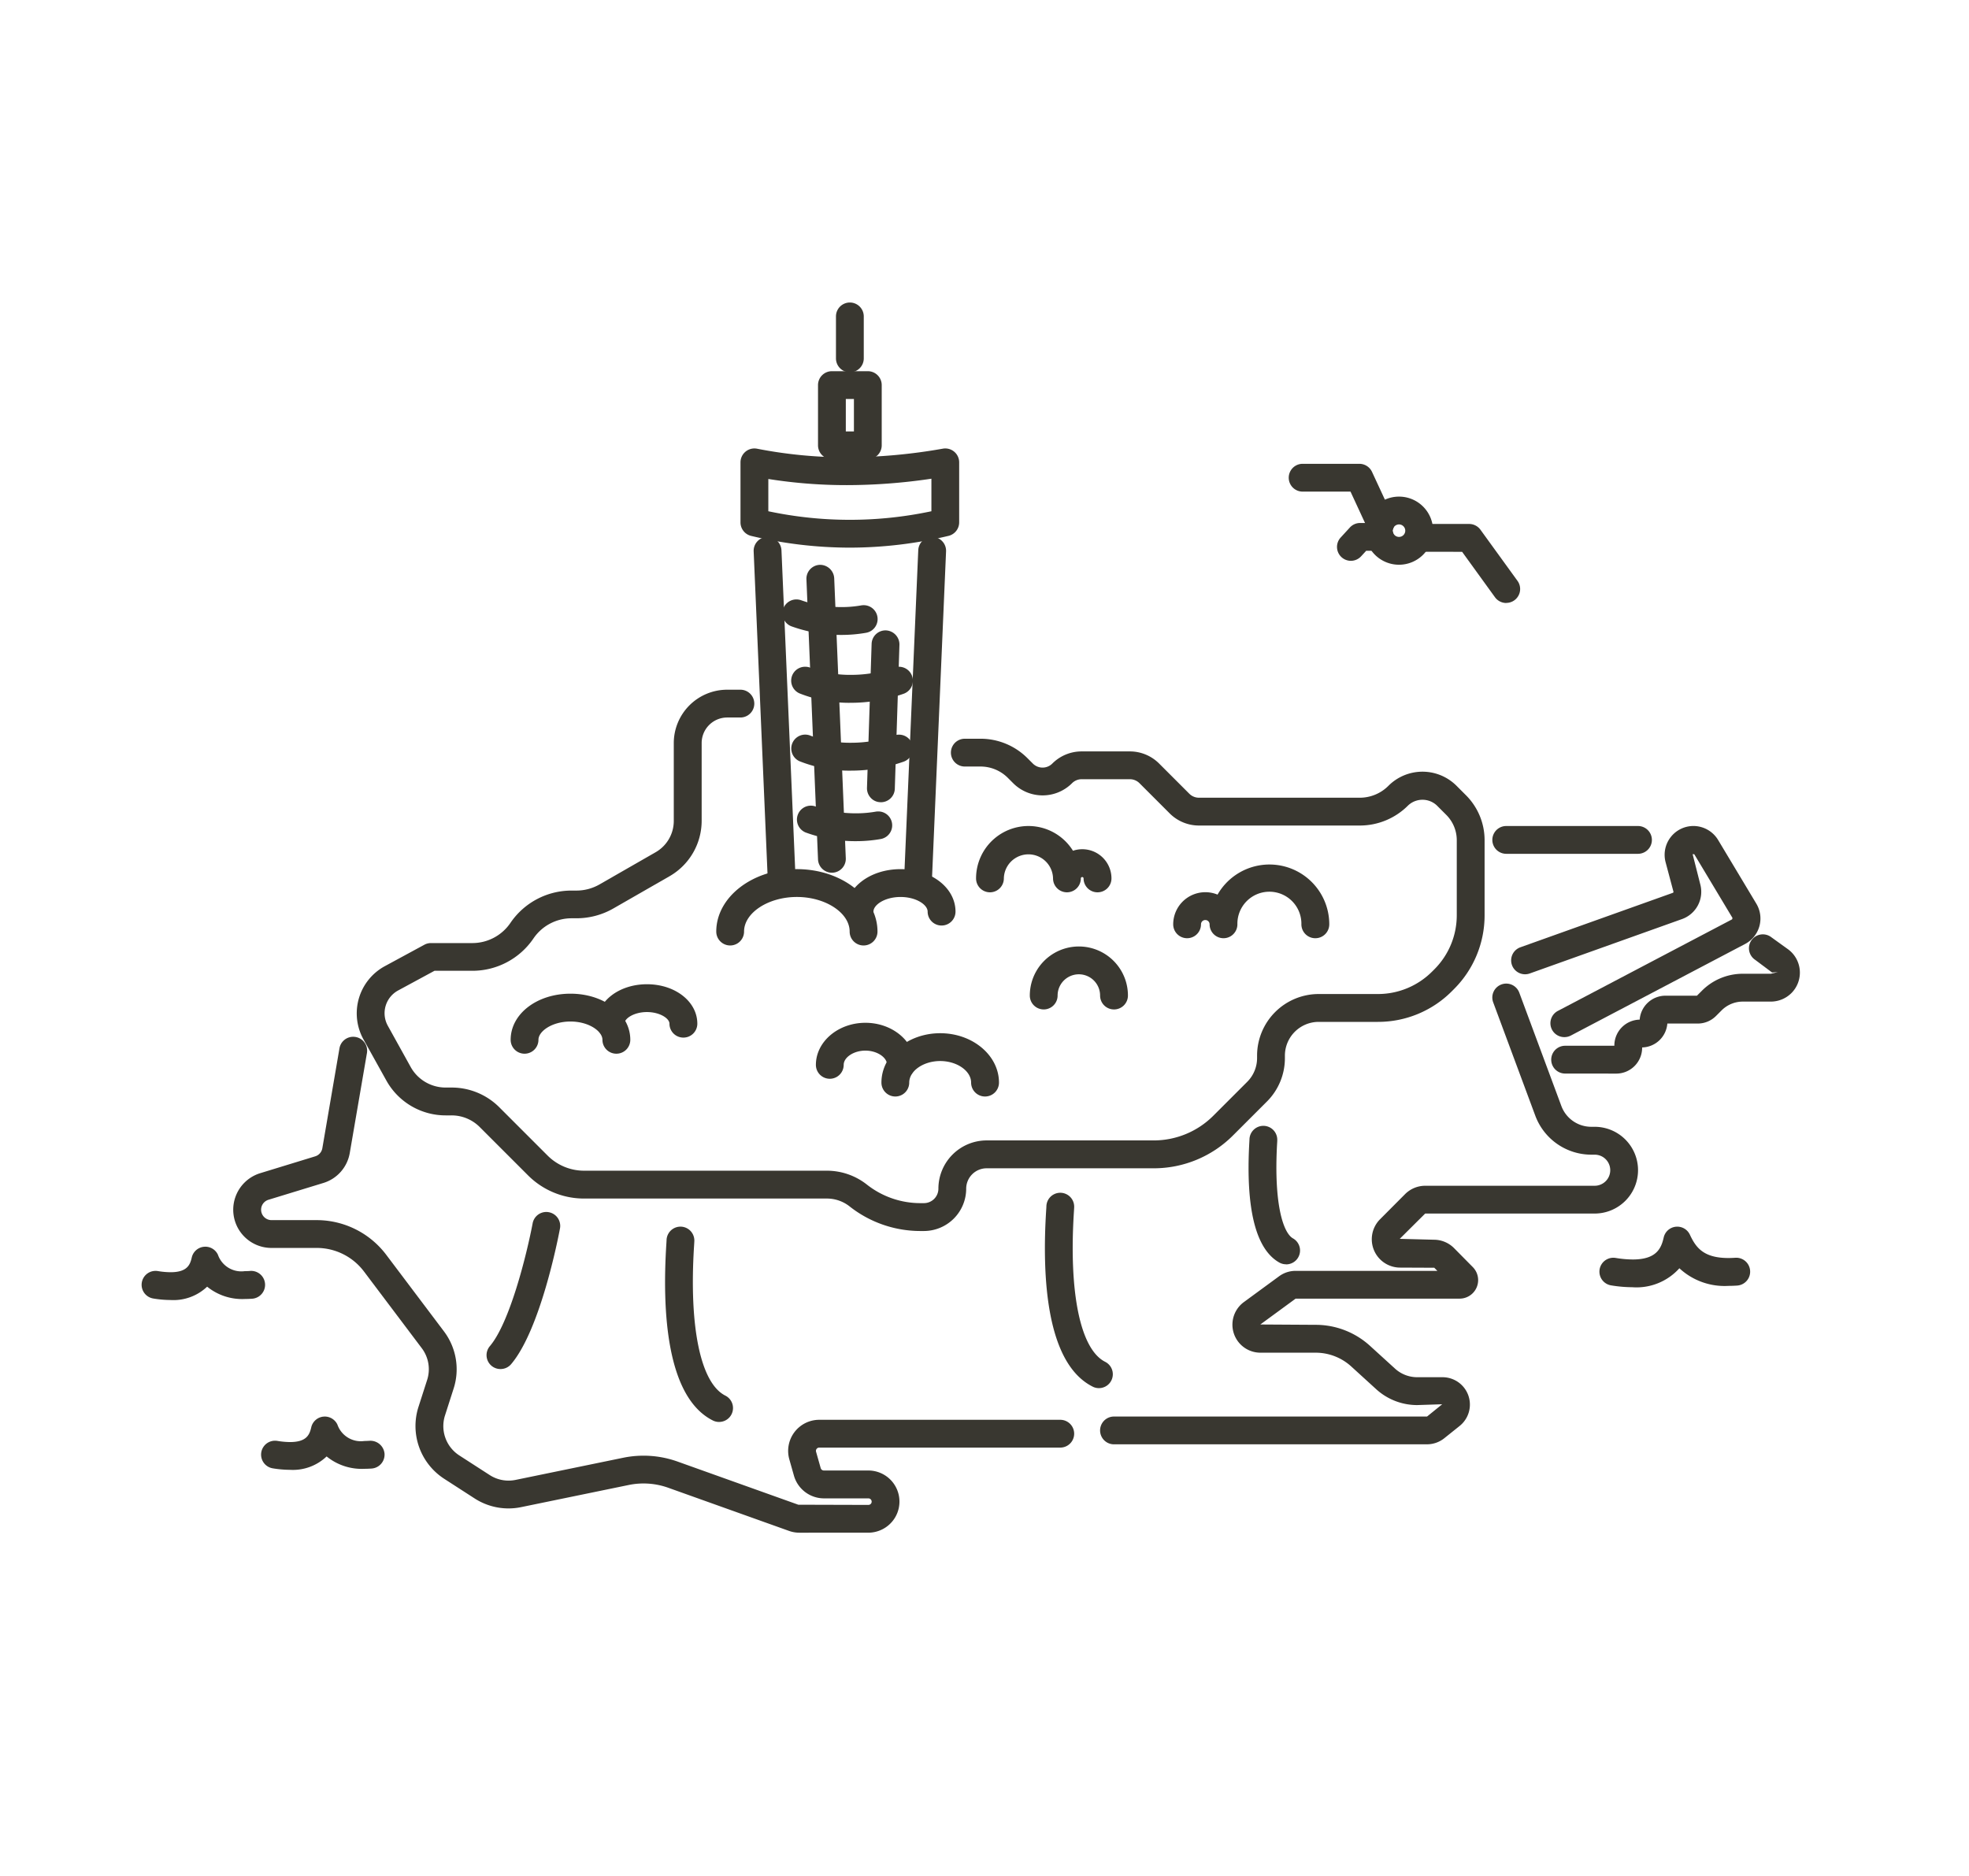 <svg xmlns="http://www.w3.org/2000/svg" width="170" height="162" viewBox="0 0 170 162">
  <g id="湘南" transform="translate(85 81)">
    <g id="グループ_20660" data-name="グループ 20660" transform="translate(-85 -81)">
      <rect id="長方形_9517" data-name="長方形 9517" width="170" height="162" fill="#fff"/>
      <g id="グループ_20659" data-name="グループ 20659">
        <g id="グループ_20657" data-name="グループ 20657">
          <path id="パス_116384" data-name="パス 116384" d="M153.288,77.374h-3.283l-.366-.547-.122-.236-2.882-4.252-.615.329-.005-.15-19.028.072h0l-.169-2.523-4.056-2.154L117.9,70.241l-15.18-.333L97.9,65.4l-5.537.873-2.74,1.341L85.7,64.7l-2.947.352L80.1,64.7l-.152-.044.73-19.043h1.165v-5.4H65.365v5.4h.771l.89,15.282-.249-.072H63.27c.01,0-2.205.931-2.205.931l-1.516,1.084.292,8.659L56.4,75.914l-4.426,1.46H17.643a3.975,3.975,0,0,0-3.975,3.975v50.058a3.975,3.975,0,0,0,3.975,3.975H153.288a3.975,3.975,0,0,0,3.975-3.975V81.349A3.975,3.975,0,0,0,153.288,77.374Z" fill="#fff"/>
          <rect id="長方形_9518" data-name="長方形 9518" width="2.888" height="5.887" transform="translate(72.057 32.935)" fill="#fff"/>
          <path id="パス_116385" data-name="パス 116385" d="M121.02,47.078a1.188,1.188,0,1,0-1.188-1.188A1.187,1.187,0,0,0,121.02,47.078Z" fill="#fff"/>
        </g>
        <g id="グループ_20658" data-name="グループ 20658">
          <path id="パス_116386" data-name="パス 116386" d="M73.376,47.284a36.745,36.745,0,0,1-8.521-1.013,1.2,1.2,0,0,1-.922-1.168V39.92a1.2,1.2,0,0,1,1.2-1.2,1.2,1.2,0,0,1,.231.022,39.844,39.844,0,0,0,7.755.743,48.027,48.027,0,0,0,8.286-.747,1.15,1.15,0,0,1,.208-.019,1.2,1.2,0,0,1,1.2,1.2V45.1a1.2,1.2,0,0,1-.922,1.168A36.723,36.723,0,0,1,73.376,47.284Zm-7.04-3.142a33.9,33.9,0,0,0,14.08,0v-2.81a49.7,49.7,0,0,1-7.291.554,42.93,42.93,0,0,1-6.789-.53Z" fill="#393730"/>
          <path id="パス_116387" data-name="パス 116387" d="M71.826,39.649a1.2,1.2,0,0,1-1.2-1.2v-5.2a1.2,1.2,0,0,1,1.2-1.2h3.1a1.2,1.2,0,0,1,1.2,1.2v5.2a1.2,1.2,0,0,1-1.2,1.2Zm1.9-2.4v-2.8h-.7v2.8Z" fill="#393730"/>
          <path id="パス_116388" data-name="パス 116388" d="M73.376,32.145a1.2,1.2,0,0,1-1.2-1.2V27.319a1.2,1.2,0,0,1,2.4,0v3.625A1.2,1.2,0,0,1,73.376,32.145Z" fill="#393730"/>
          <path id="パス_116389" data-name="パス 116389" d="M67.485,77.043a1.2,1.2,0,0,1-1.2-1.15L65.07,47.611a1.2,1.2,0,0,1,1.148-1.252h0a1.216,1.216,0,0,1,1.252,1.148l1.215,28.284a1.2,1.2,0,0,1-1.149,1.251Z" fill="#393730"/>
          <path id="パス_116390" data-name="パス 116390" d="M79.19,77.041a1.181,1.181,0,0,1-.809-.385,1.2,1.2,0,0,1-.316-.865l1.216-28.284a1.2,1.2,0,0,1,2.4.1L80.465,75.894a1.2,1.2,0,0,1-1.2,1.149Z" fill="#393730"/>
          <path id="パス_116391" data-name="パス 116391" d="M71.826,75.351a1.2,1.2,0,0,1-1.2-1.152l-1-24.181a1.2,1.2,0,0,1,1.151-1.249h0a1.224,1.224,0,0,1,1.247,1.151l1,24.18a1.2,1.2,0,0,1-1.151,1.25Z" fill="#393730"/>
          <path id="パス_116392" data-name="パス 116392" d="M75.971,69.261a1.154,1.154,0,0,1-.792-.375,1.2,1.2,0,0,1-.325-.859l.4-12.435a1.2,1.2,0,0,1,1.183-1.164,1.218,1.218,0,0,1,1.219,1.239l-.4,12.435a1.2,1.2,0,0,1-1.2,1.164A.805.805,0,0,1,75.971,69.261Z" fill="#393730"/>
          <path id="パス_116393" data-name="パス 116393" d="M72.653,54.82a12.581,12.581,0,0,1-4.337-.748,1.2,1.2,0,0,1,.447-2.316,1.219,1.219,0,0,1,.446.085,10.463,10.463,0,0,0,3.46.575,9.639,9.639,0,0,0,1.679-.144,1.139,1.139,0,0,1,.207-.019,1.2,1.2,0,0,1,.211,2.384A12.2,12.2,0,0,1,72.653,54.82Z" fill="#393730"/>
          <path id="パス_116394" data-name="パス 116394" d="M73.9,72.627a12.456,12.456,0,0,1-4.342-.75,1.2,1.2,0,0,1,.9-2.228,10.475,10.475,0,0,0,3.461.574A9.838,9.838,0,0,0,75.6,70.08a1.15,1.15,0,0,1,.208-.019,1.2,1.2,0,0,1,.21,2.385A12.249,12.249,0,0,1,73.9,72.627Z" fill="#393730"/>
          <path id="パス_116395" data-name="パス 116395" d="M73.484,60.68a11.569,11.569,0,0,1-4.454-.812,1.2,1.2,0,0,1,.49-2.3,1.217,1.217,0,0,1,.486.1,9.684,9.684,0,0,0,3.5.6,11.2,11.2,0,0,0,3.7-.632,1.185,1.185,0,0,1,.4-.067,1.2,1.2,0,0,1,.4,2.335A13.708,13.708,0,0,1,73.484,60.68Z" fill="#393730"/>
          <path id="パス_116396" data-name="パス 116396" d="M73.484,66.538a11.559,11.559,0,0,1-4.454-.813,1.2,1.2,0,1,1,.977-2.194,9.735,9.735,0,0,0,3.5.6,11.223,11.223,0,0,0,3.7-.631,1.188,1.188,0,0,1,.4-.069,1.2,1.2,0,0,1,.4,2.336A13.684,13.684,0,0,1,73.484,66.538Z" fill="#393730"/>
          <path id="パス_116397" data-name="パス 116397" d="M79.455,106.287a9.865,9.865,0,0,1-6.1-2.123,3.167,3.167,0,0,0-1.957-.68H50.442a6.832,6.832,0,0,1-4.867-2.017l-4.153-4.153a3.433,3.433,0,0,0-2.439-1.01h-.51A5.853,5.853,0,0,1,33.361,93.3l-1.976-3.553a4.635,4.635,0,0,1,1.841-6.327l3.409-1.848a1.2,1.2,0,0,1,.573-.146h3.571a3.979,3.979,0,0,0,3.29-1.741,6.373,6.373,0,0,1,5.275-2.792h.43a3.993,3.993,0,0,0,1.979-.527l4.859-2.787a3.114,3.114,0,0,0,1.561-2.7V64.158A4.613,4.613,0,0,1,62.78,59.55h1.145a1.2,1.2,0,1,1,0,2.4H62.78a2.206,2.206,0,0,0-2.2,2.2v6.723a5.522,5.522,0,0,1-2.768,4.779l-4.859,2.788a6.4,6.4,0,0,1-3.175.845h-.43a3.98,3.98,0,0,0-3.29,1.742,6.373,6.373,0,0,1-5.275,2.792H37.513l-3.141,1.7a2.234,2.234,0,0,0-.888,3.047L35.46,92.13A3.449,3.449,0,0,0,38.473,93.9h.51a5.81,5.81,0,0,1,4.137,1.714l4.153,4.153a4.455,4.455,0,0,0,3.169,1.313H71.4a5.58,5.58,0,0,1,3.448,1.2,7.453,7.453,0,0,0,4.611,1.6h.312a1.25,1.25,0,0,0,1.249-1.25,4.17,4.17,0,0,1,4.166-4.165H99.589a7.277,7.277,0,0,0,5.181-2.146l2.91-2.91a2.9,2.9,0,0,0,.854-2.062v-.206a5.323,5.323,0,0,1,5.317-5.316h5.107a6.6,6.6,0,0,0,4.695-1.946l.178-.177a6.6,6.6,0,0,0,1.944-4.7V72.552a3.094,3.094,0,0,0-.912-2.2l-.808-.808a1.811,1.811,0,0,0-2.482,0,5.874,5.874,0,0,1-4.183,1.733H103.523a3.568,3.568,0,0,1-2.538-1.051l-2.6-2.6a1.175,1.175,0,0,0-.838-.348H93.394a1.179,1.179,0,0,0-.839.348,3.594,3.594,0,0,1-5.075,0l-.46-.46a3.333,3.333,0,0,0-2.373-.983H83.3a1.2,1.2,0,1,1,0-2.4h1.344a5.72,5.72,0,0,1,4.072,1.686l.459.459a1.188,1.188,0,0,0,1.678,0,3.572,3.572,0,0,1,2.538-1.05h4.151a3.572,3.572,0,0,1,2.538,1.05l2.6,2.6a1.179,1.179,0,0,0,.839.348H117.39a3.494,3.494,0,0,0,2.485-1.029,4.155,4.155,0,0,1,5.88,0l.806.807a5.482,5.482,0,0,1,1.616,3.9V79.01a8.983,8.983,0,0,1-2.648,6.394l-.177.178a8.985,8.985,0,0,1-6.394,2.648h-5.107a2.919,2.919,0,0,0-2.915,2.915v.206a5.288,5.288,0,0,1-1.556,3.76l-2.912,2.911a9.665,9.665,0,0,1-6.879,2.85H85.182a1.765,1.765,0,0,0-1.763,1.762,3.657,3.657,0,0,1-3.652,3.653Z" fill="#393730"/>
          <path id="パス_116398" data-name="パス 116398" d="M53.214,90.978a1.2,1.2,0,0,1-1.2-1.2c0-.745-1.181-1.579-2.762-1.579s-2.763.834-2.763,1.579a1.2,1.2,0,0,1-2.4,0c0-2.233,2.268-3.982,5.165-3.982s5.165,1.749,5.165,3.982A1.2,1.2,0,0,1,53.214,90.978Z" fill="#393730"/>
          <path id="パス_116399" data-name="パス 116399" d="M59,89.587a1.2,1.2,0,0,1-1.2-1.2c0-.465-.849-1.005-1.945-1.005s-1.944.54-1.944,1.005a1.2,1.2,0,0,1-2.4,0c0-1.91,1.91-3.407,4.347-3.407s4.348,1.5,4.348,3.407A1.2,1.2,0,0,1,59,89.587Z" fill="#393730"/>
          <path id="パス_116400" data-name="パス 116400" d="M85.044,94.673a1.2,1.2,0,0,1-1.2-1.2c0-1.01-1.223-1.862-2.671-1.862s-2.672.852-2.672,1.862a1.2,1.2,0,0,1-2.4,0c0-2.351,2.277-4.264,5.075-4.264s5.074,1.913,5.074,4.264A1.2,1.2,0,0,1,85.044,94.673Z" fill="#393730"/>
          <path id="パス_116401" data-name="パス 116401" d="M96.18,87.156a1.2,1.2,0,0,1-1.2-1.2,1.834,1.834,0,1,0-3.668,0,1.2,1.2,0,0,1-2.4,0,4.236,4.236,0,1,1,8.472,0A1.2,1.2,0,0,1,96.18,87.156Z" fill="#393730"/>
          <path id="パス_116402" data-name="パス 116402" d="M77.789,93.142a1.2,1.2,0,0,1-1.2-1.2c0-.655-.875-1.231-1.874-1.231s-1.872.576-1.872,1.231a1.2,1.2,0,0,1-2.4,0c0-2,1.918-3.633,4.274-3.633s4.276,1.63,4.276,3.633A1.2,1.2,0,0,1,77.789,93.142Z" fill="#393730"/>
          <path id="パス_116403" data-name="パス 116403" d="M94.754,77.043a1.2,1.2,0,0,1-1.2-1.2.118.118,0,1,0-.236,0,1.2,1.2,0,0,1-2.4,0,2.124,2.124,0,0,0-4.247,0,1.2,1.2,0,0,1-2.4,0,4.525,4.525,0,0,1,8.368-2.388,2.518,2.518,0,0,1,3.323,2.388A1.2,1.2,0,0,1,94.754,77.043Z" fill="#393730"/>
          <path id="パス_116404" data-name="パス 116404" d="M113.56,81.007a1.2,1.2,0,0,1-1.2-1.2,2.763,2.763,0,1,0-5.525,0,1.2,1.2,0,0,1-2.4,0,.371.371,0,1,0-.743,0,1.2,1.2,0,1,1-2.4,0,2.775,2.775,0,0,1,3.829-2.565,5.164,5.164,0,0,1,9.646,2.565A1.2,1.2,0,0,1,113.56,81.007Z" fill="#393730"/>
          <path id="パス_116405" data-name="パス 116405" d="M120.789,48.76a2.941,2.941,0,1,1,2.941-2.941A2.945,2.945,0,0,1,120.789,48.76Zm0-3.48a.539.539,0,1,0,.539.539A.54.54,0,0,0,120.789,45.28Z" fill="#393730"/>
          <path id="パス_116406" data-name="パス 116406" d="M116.636,48.422a1.2,1.2,0,0,1-.884-2.013l.795-.866a1.2,1.2,0,0,1,.884-.388h1.7a1.2,1.2,0,1,1,0,2.4h-1.176l-.438.476A1.206,1.206,0,0,1,116.636,48.422Z" fill="#393730"/>
          <path id="パス_116407" data-name="パス 116407" d="M130.046,52.063a1.205,1.205,0,0,1-.974-.5l-2.836-3.919-3.709-.005a1.2,1.2,0,0,1,0-2.4l4.323,0a1.21,1.21,0,0,1,.971.5l3.2,4.417a1.2,1.2,0,0,1-.972,1.9Z" fill="#393730"/>
          <path id="パス_116408" data-name="パス 116408" d="M119.18,46.359a1.207,1.207,0,0,1-1.09-.695L116.6,42.446h-4.133a1.2,1.2,0,0,1,0-2.4h4.9a1.207,1.207,0,0,1,1.09.695l1.815,3.914a1.2,1.2,0,0,1-.585,1.6A1.191,1.191,0,0,1,119.18,46.359Z" fill="#393730"/>
          <path id="パス_116409" data-name="パス 116409" d="M69.02,132.335a2.669,2.669,0,0,1-.9-.156l-10.424-3.724a6.339,6.339,0,0,0-3.411-.24L45,130.126a5.389,5.389,0,0,1-4.029-.754l-2.625-1.695a5.424,5.424,0,0,1-2.217-6.2l.752-2.339a3.015,3.015,0,0,0-.463-2.73l-5-6.635a5.106,5.106,0,0,0-4.061-2.025H23.441a3.3,3.3,0,0,1-.965-6.457l4.734-1.45a.889.889,0,0,0,.621-.706l1.477-8.618a1.2,1.2,0,0,1,1.188-1,1.188,1.188,0,0,1,.2.017,1.2,1.2,0,0,1,.985,1.386L30.2,99.541a3.285,3.285,0,0,1-2.287,2.6l-4.735,1.449a.9.9,0,0,0-.569.52.9.9,0,0,0,.832,1.237h3.917a7.527,7.527,0,0,1,5.981,2.983l5,6.634a5.427,5.427,0,0,1,.831,4.91l-.75,2.338a3.015,3.015,0,0,0,1.233,3.45l2.624,1.694a3,3,0,0,0,1.626.482,3.087,3.087,0,0,0,.613-.062l9.285-1.911a8.734,8.734,0,0,1,4.7.329l10.424,3.725,6.051.017a.288.288,0,0,0,.242-.137.283.283,0,0,0-.242-.428H71.132a2.7,2.7,0,0,1-2.581-1.948l-.4-1.413a2.686,2.686,0,0,1,2.581-3.423h20.81a1.2,1.2,0,0,1,0,2.4H70.729a.283.283,0,0,0-.271.36l.4,1.412a.288.288,0,0,0,.271.206h3.843a2.684,2.684,0,0,1,2.292,4.083,2.7,2.7,0,0,1-2.292,1.286Z" fill="#393730"/>
          <path id="パス_116410" data-name="パス 116410" d="M43.211,118.205a1.2,1.2,0,0,1-.915-1.98c1.706-2.008,3.16-7.815,3.691-10.6a1.2,1.2,0,0,1,1.179-.982,1.131,1.131,0,0,1,.223.022,1.2,1.2,0,0,1,.959,1.4c-.166.889-1.7,8.753-4.222,11.723A1.2,1.2,0,0,1,43.211,118.205Z" fill="#393730"/>
          <path id="パス_116411" data-name="パス 116411" d="M62.084,122.774a1.206,1.206,0,0,1-.538-.128c-4-2.013-4.388-9.412-4.013-15.266l.016-.27a1.2,1.2,0,0,1,2.4,0c0,.055-.008.2-.022.422-.451,7.042.556,11.888,2.695,12.966a1.2,1.2,0,0,1-.541,2.274Z" fill="#393730"/>
          <path id="パス_116412" data-name="パス 116412" d="M94.879,119.853a1.167,1.167,0,0,1-.543-.131c-3.993-2.009-4.384-9.408-4.009-15.262.01-.158.015-.243.016-.282a1.2,1.2,0,0,1,2.4.014c0,.056-.008.2-.022.422-.45,7.042.557,11.888,2.695,12.966a1.2,1.2,0,0,1-.54,2.273Z" fill="#393730"/>
          <path id="パス_116413" data-name="パス 116413" d="M111.039,109.161a1.194,1.194,0,0,1-.591-.156c-2.042-1.153-2.911-4.66-2.581-10.423l.01-.191a1.2,1.2,0,0,1,2.4.03c0,.04,0,.142-.013.3-.3,5.31.545,7.734,1.366,8.2a1.2,1.2,0,0,1-.592,2.247Z" fill="#393730"/>
          <path id="パス_116414" data-name="パス 116414" d="M96.18,124.705a1.2,1.2,0,1,1,0-2.4h27.029l1.309-1.06-2.159.071a5.25,5.25,0,0,1-3.539-1.369l-2.153-1.962a4.562,4.562,0,0,0-3.079-1.192h-4.764a2.419,2.419,0,0,1-1.431-4.369l3.038-2.227a2.4,2.4,0,0,1,1.431-.469H124.1l-.266-.269-2.951-.013a2.447,2.447,0,0,1-1.733-4.173l2.163-2.172a2.46,2.46,0,0,1,1.734-.721h14.635a1.35,1.35,0,0,0,.949-.393,1.341,1.341,0,0,0-.949-2.291h-.3a5.167,5.167,0,0,1-4.823-3.354l-3.638-9.794A1.2,1.2,0,0,1,129.628,85a1.2,1.2,0,0,1,1.544.708l3.637,9.794a2.755,2.755,0,0,0,2.571,1.787h.3a3.745,3.745,0,0,1,0,7.49H123.047l-2.195,2.184,2.95.076a2.464,2.464,0,0,1,1.741.727l1.612,1.632a1.6,1.6,0,0,1-1.139,2.728H111.862l-3.048,2.232,4.774.029a6.961,6.961,0,0,1,4.7,1.819l2.152,1.959a2.843,2.843,0,0,0,1.922.745h2.185a2.363,2.363,0,0,1,1.475,4.208l-1.334,1.068a2.382,2.382,0,0,1-1.476.517Z" fill="#393730"/>
          <path id="パス_116415" data-name="パス 116415" d="M130.046,73.719a1.2,1.2,0,1,1,0-2.4h11.375a1.2,1.2,0,0,1,0,2.4Z" fill="#393730"/>
          <path id="パス_116416" data-name="パス 116416" d="M135.062,89.546a1.2,1.2,0,0,1-.559-2.263l15.045-7.907.033-.119-3.3-5.5-.142-.008.663,2.618a2.5,2.5,0,0,1-1.568,2.983l-13.156,4.7a1.186,1.186,0,0,1-.4.07,1.2,1.2,0,0,1-.406-2.332l13.157-4.7a.088.088,0,0,0,.054-.1l-.678-2.542a2.489,2.489,0,0,1,2.4-3.129,2.5,2.5,0,0,1,2.133,1.206l3.3,5.5a2.488,2.488,0,0,1-.975,3.484l-15.044,7.906A1.209,1.209,0,0,1,135.062,89.546Z" fill="#393730"/>
          <path id="パス_116417" data-name="パス 116417" d="M140.921,111.14a11.4,11.4,0,0,1-1.812-.158,1.2,1.2,0,0,1,.191-2.386,1.151,1.151,0,0,1,.193.016,9.407,9.407,0,0,0,1.477.133c2.067,0,2.462-.981,2.671-1.9a1.2,1.2,0,0,1,1.044-.928c.017,0,.111-.006.128-.006a1.2,1.2,0,0,1,1.087.691c.5,1.063,1.127,2.017,3.328,2.017.186,0,.38-.007.586-.022h.005a1.2,1.2,0,0,1,.166,2.4q-.392.027-.749.027a5.728,5.728,0,0,1-4.241-1.521A4.974,4.974,0,0,1,140.921,111.14Z" fill="#393730"/>
          <path id="パス_116418" data-name="パス 116418" d="M14.711,112.244a9.118,9.118,0,0,1-1.466-.128,1.2,1.2,0,0,1,.193-2.386,1.226,1.226,0,0,1,.19.015,6.943,6.943,0,0,0,1.095.1c1.425,0,1.687-.627,1.833-1.268a1.2,1.2,0,0,1,1.042-.929c.018,0,.112-.007.13-.007a1.2,1.2,0,0,1,1.087.693,2.14,2.14,0,0,0,2.325,1.417c.145,0,.3,0,.46-.018h0a1.2,1.2,0,0,1,.168,2.4q-.321.022-.613.023a4.794,4.794,0,0,1-3.271-1.064A4.215,4.215,0,0,1,14.711,112.244Z" fill="#393730"/>
          <path id="パス_116419" data-name="パス 116419" d="M25.024,126.906a9.272,9.272,0,0,1-1.464-.127,1.2,1.2,0,0,1,.191-2.386,1.163,1.163,0,0,1,.194.016,7.042,7.042,0,0,0,1.09.1c1.429,0,1.69-.626,1.836-1.267a1.2,1.2,0,0,1,1.045-.929c.016,0,.1-.007.123-.007a1.211,1.211,0,0,1,1.092.693,2.141,2.141,0,0,0,2.332,1.417q.213,0,.453-.018h.006a1.225,1.225,0,0,1,1.278,1.113,1.205,1.205,0,0,1-1.112,1.284c-.213.015-.416.023-.611.023A4.8,4.8,0,0,1,28.2,125.75,4.218,4.218,0,0,1,25.024,126.906Z" fill="#393730"/>
          <path id="パス_116420" data-name="パス 116420" d="M135.13,92.692a1.2,1.2,0,1,1,0-2.4h4.251v-.023a2.235,2.235,0,0,1,2.186-2.233,2.238,2.238,0,0,1,2.229-2.067h2.715l.427-.426a4.976,4.976,0,0,1,3.543-1.468H152.9l.6-.149-.5.042-1.469-1.1a1.2,1.2,0,1,1,1.4-1.948l1.426,1.027a2.5,2.5,0,0,1,.308,3.8,2.529,2.529,0,0,1-1.771.732h-2.416a2.592,2.592,0,0,0-1.845.765l-.475.475a2.22,2.22,0,0,1-1.579.655h-2.624a2.237,2.237,0,0,1-2.175,2.064v.024a2.237,2.237,0,0,1-2.235,2.234Z" fill="#393730"/>
          <path id="パス_116421" data-name="パス 116421" d="M74.557,81.633a1.2,1.2,0,0,1-1.2-1.2c0-1.62-2.087-2.988-4.558-2.988s-4.558,1.368-4.558,2.988a1.2,1.2,0,1,1-2.4,0c0-2.973,3.123-5.391,6.96-5.391s6.96,2.418,6.96,5.391A1.2,1.2,0,0,1,74.557,81.633Z" fill="#393730"/>
          <path id="パス_116422" data-name="パス 116422" d="M81.291,79.911a1.2,1.2,0,0,1-1.2-1.2c0-.6-1-1.265-2.34-1.265s-2.34.668-2.34,1.265a1.2,1.2,0,1,1-2.4,0c0-2.056,2.083-3.668,4.743-3.668s4.743,1.612,4.743,3.668A1.2,1.2,0,0,1,81.291,79.911Z" fill="#393730"/>
        </g>
      </g>
    </g>
  </g>
</svg>
